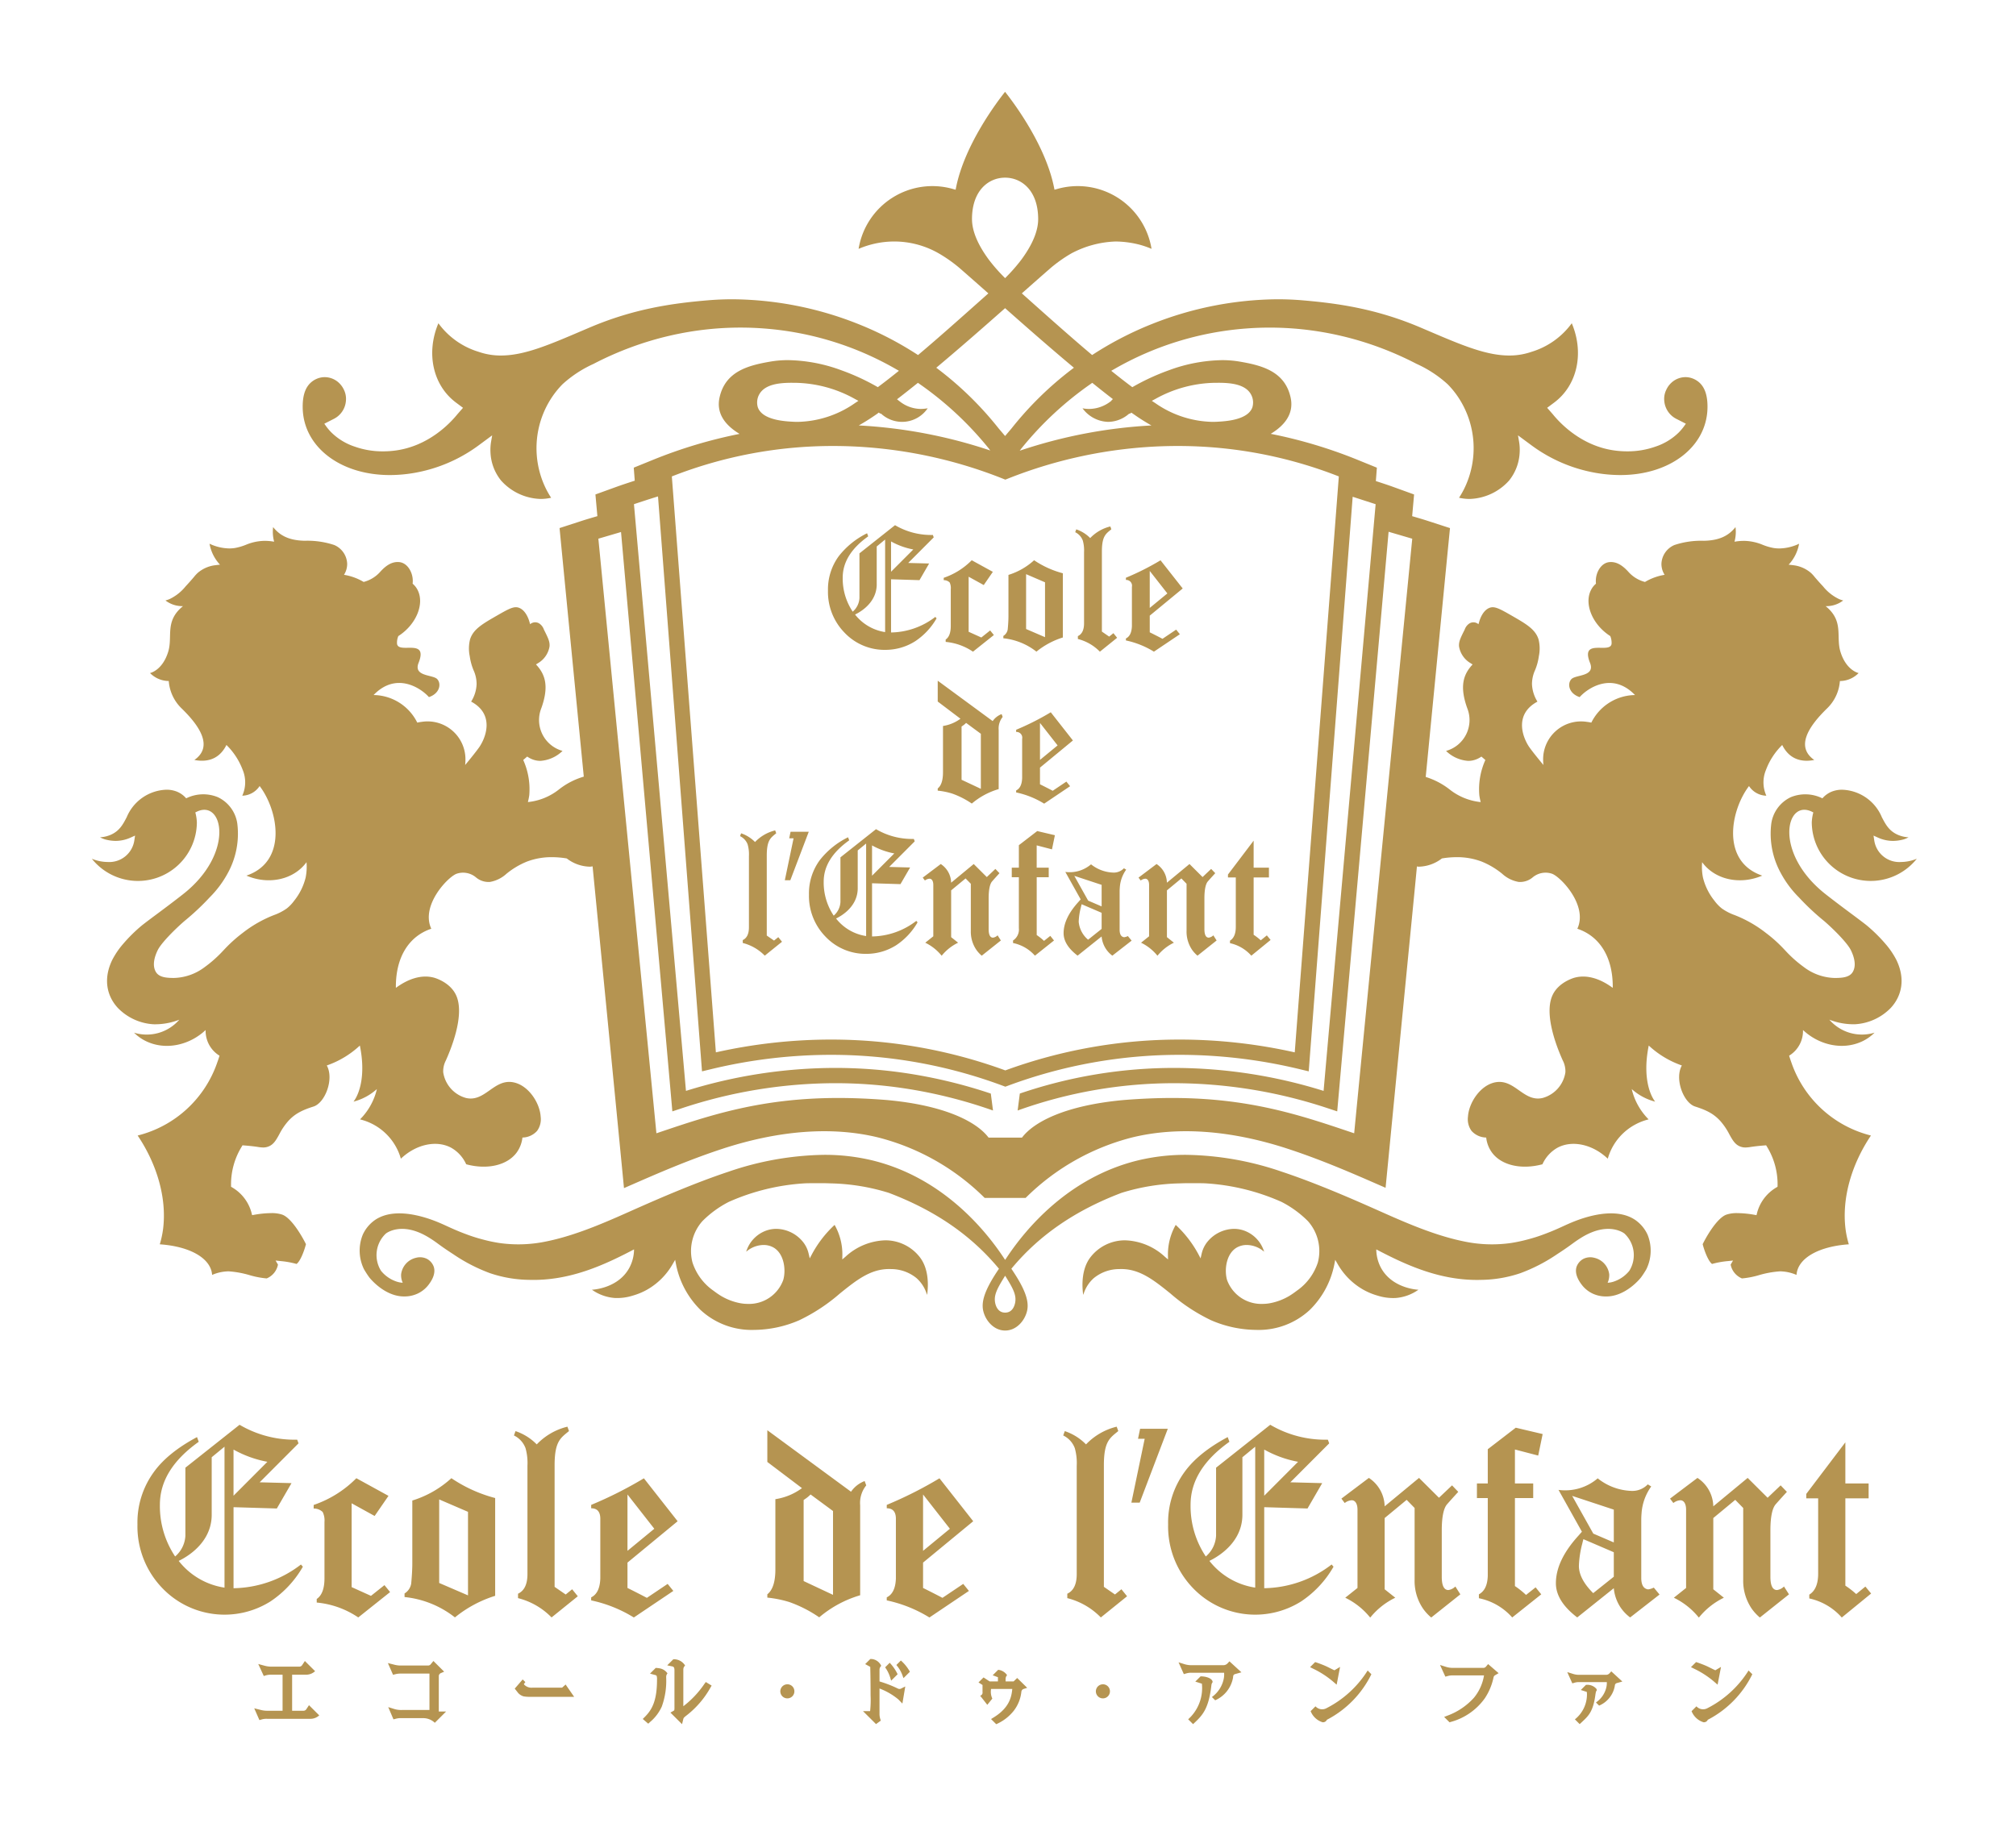 <svg xmlns="http://www.w3.org/2000/svg" xmlns:xlink="http://www.w3.org/1999/xlink" width="461" height="417" viewBox="0 0 461 417">
  <defs>
    <style>
      .cls-1 {
        fill: #b59451;
        fill-rule: evenodd;
        filter: url(#filter);
      }
    </style>
    <filter id="filter" x="730" y="242" width="461" height="417" filterUnits="userSpaceOnUse">
      <feGaussianBlur result="blur" stdDeviation="6.667" in="SourceAlpha"/>
      <feComposite result="composite"/>
      <feComposite result="composite-2"/>
      <feComposite result="composite-3"/>
      <feFlood result="flood" flood-color="#fff"/>
      <feComposite result="composite-4" operator="in" in2="composite-3"/>
      <feBlend result="blend" in2="SourceGraphic"/>
      <feBlend result="blend-2" in="SourceGraphic"/>
    </filter>
  </defs>
  <path id="シェイプ_684.svg" data-name="シェイプ 684.svg" class="cls-1" d="M1103.91,520.993c-5.33-3.587-13.99.353-15.39,0.965s-3.05,1.466-6.06,2.545c-0.91.329-1.95,0.656-3.17,0.976a35.457,35.457,0,0,1-3.76.8,30.915,30.915,0,0,1-10.95-.4c-7.52-1.546-15.2-5.185-21.25-7.852-4.64-2.049-12.72-5.563-20.18-8.04a70.128,70.128,0,0,0-21.91-3.871,46.439,46.439,0,0,0-11.114,1.293c-15.811,3.9-25.539,15.59-29.931,22.213l-0.348.525-0.349-.525c-4.391-6.623-14.12-18.316-29.931-22.213a46.439,46.439,0,0,0-11.114-1.293,70.055,70.055,0,0,0-21.9,3.871c-7.464,2.477-15.544,5.991-20.189,8.04-6.043,2.667-13.73,6.306-21.241,7.852a30.937,30.937,0,0,1-10.952.4,34.987,34.987,0,0,1-3.761-.8c-1.225-.32-2.259-0.647-3.176-0.976-3.007-1.079-4.66-1.932-6.058-2.545s-10.058-4.552-15.387-.965a8.242,8.242,0,0,0-2.829,3.373,9.674,9.674,0,0,0,.267,7.9,20.95,20.95,0,0,0,1.2,1.855c0.151,0.2,3.547,4.481,8.132,4.381a7.036,7.036,0,0,0,2.988-.675,6.727,6.727,0,0,0,2.433-1.968c0.46-.61,1.846-2.448,1.167-4.256a3.326,3.326,0,0,0-1.48-1.677,3.561,3.561,0,0,0-2.537-.264,4.427,4.427,0,0,0-3.407,3.788,4.116,4.116,0,0,0,.369,1.919,5.235,5.235,0,0,1-1.591-.332,7.661,7.661,0,0,1-3.373-2.4,6.768,6.768,0,0,1,1.11-8.52s3.553-2.914,9.78.884c0.511,0.31,1.092.7,1.092,0.7,1.148,0.78,1.726,1.327,4.493,3.111a38.566,38.566,0,0,0,8.422,4.359,28.89,28.89,0,0,0,8.938,1.537c9.343,0.289,17.294-3.44,24.025-6.968a9.1,9.1,0,0,1-1.04,4.147c-2.525,4.759-8.308,5.069-8.592,5.079a10.371,10.371,0,0,0,5.2,1.887,11.819,11.819,0,0,0,4.17-.549,15.142,15.142,0,0,0,3.274-1.367,15.659,15.659,0,0,0,5.827-5.85l0.56-.96,0.211,1.09A20.012,20.012,0,0,0,890.2,541.6a17.177,17.177,0,0,0,12.207,4.554,26.4,26.4,0,0,0,10.339-2.2,41.017,41.017,0,0,0,9.319-6.133c3.732-3,6.954-5.587,11.227-5.587,0.155,0,.311,0,0.467.01a9.2,9.2,0,0,1,5.843,2.086,8.089,8.089,0,0,1,2.187,3.229l0.224,0.59,0.067-.626c0.2-1.871.239-5.392-1.7-7.943a9.957,9.957,0,0,0-7.974-3.912,14.019,14.019,0,0,0-9.093,3.772l-0.707.6,0.019-.928a13.639,13.639,0,0,0-1.681-6.8l-0.092-.172-0.144.132a25.723,25.723,0,0,0-5.021,6.535l-0.522.989-0.256-1.088a6.588,6.588,0,0,0-1.25-2.626,7.975,7.975,0,0,0-6.142-3.036,6.925,6.925,0,0,0-2.344.409,7.421,7.421,0,0,0-4.371,4.32l-0.187.479,0.416-.3a6.138,6.138,0,0,1,3.57-1.221,4.622,4.622,0,0,1,1.977.424c2.715,1.27,3.215,5.213,2.53,7.571a8.31,8.31,0,0,1-8.084,5.481,9.768,9.768,0,0,1-1.85-.181,13.408,13.408,0,0,1-4.289-1.641,19.336,19.336,0,0,1-1.673-1.152,12.612,12.612,0,0,1-4.865-6.514,10.307,10.307,0,0,1,2.28-9.451,23.81,23.81,0,0,1,6.012-4.386,50.1,50.1,0,0,1,17.4-4.249c0.864-.052,4.284-0.046,5.076-0.021l0.953,0.031a48,48,0,0,1,13.176,2.166c10.512,3.993,18.686,9.593,24.99,17.119,0.065,0.076.131,0.154,0.2,0.232l-0.165.248c-2.878,4.28-3.912,7.051-3.459,9.262,0.459,2.243,2.381,4.628,5.041,4.628s4.581-2.385,5.04-4.628c0.453-2.211-.58-4.982-3.459-9.262l-0.165-.248c0.065-.078.131-0.156,0.2-0.232,6.3-7.526,14.478-13.126,24.99-17.119a48,48,0,0,1,13.176-2.166l0.955-.031c0.79-.025,4.21-0.031,5.07.021a50.026,50.026,0,0,1,17.4,4.249,23.949,23.949,0,0,1,6.02,4.386,10.307,10.307,0,0,1,2.28,9.451,12.614,12.614,0,0,1-4.87,6.514,18.855,18.855,0,0,1-1.67,1.152,13.432,13.432,0,0,1-4.29,1.641,9.745,9.745,0,0,1-1.85.181,8.321,8.321,0,0,1-8.09-5.481c-0.68-2.358-.18-6.3,2.54-7.571a4.584,4.584,0,0,1,1.97-.424,6.128,6.128,0,0,1,3.57,1.221l0.42,0.3-0.19-.479a7.4,7.4,0,0,0-4.37-4.32,6.9,6.9,0,0,0-2.34-.409,8,8,0,0,0-6.15,3.036,6.7,6.7,0,0,0-1.25,2.626l-0.25,1.088-0.52-.989a25.852,25.852,0,0,0-5.025-6.535l-0.144-.132-0.092.172a13.641,13.641,0,0,0-1.682,6.8l0.02,0.928-0.707-.6a14.022,14.022,0,0,0-9.093-3.772,9.96,9.96,0,0,0-7.975,3.912c-1.936,2.551-1.894,6.072-1.7,7.943l0.067,0.626,0.224-.59a8.079,8.079,0,0,1,2.187-3.229,9.2,9.2,0,0,1,5.843-2.086c0.156-.006.312-0.01,0.467-0.01,4.273,0,7.5,2.589,11.226,5.587a40.943,40.943,0,0,0,9.321,6.133,26.406,26.406,0,0,0,10.34,2.2,17.147,17.147,0,0,0,12.2-4.554,20.03,20.03,0,0,0,5.62-10.38l0.21-1.09,0.56,0.96a15.63,15.63,0,0,0,5.83,5.85,15.008,15.008,0,0,0,3.27,1.367,11.826,11.826,0,0,0,4.17.549,10.4,10.4,0,0,0,5.2-1.887c-0.29-.01-6.07-0.32-8.6-5.079a9.118,9.118,0,0,1-1.04-4.147c6.73,3.528,14.69,7.257,24.03,6.968a28.913,28.913,0,0,0,8.94-1.537,38.592,38.592,0,0,0,8.42-4.359c2.76-1.784,3.34-2.331,4.49-3.111,0,0,.58-0.387,1.09-0.7,6.23-3.8,9.78-.884,9.78-0.884a6.764,6.764,0,0,1,1.11,8.52,7.67,7.67,0,0,1-3.37,2.4,5.241,5.241,0,0,1-1.59.332,4.232,4.232,0,0,0,.37-1.919,4.433,4.433,0,0,0-3.41-3.788,3.569,3.569,0,0,0-2.54.264,3.372,3.372,0,0,0-1.48,1.677c-0.67,1.808.71,3.646,1.17,4.256a6.745,6.745,0,0,0,2.43,1.968,7.052,7.052,0,0,0,2.99.675c4.59,0.1,7.98-4.18,8.13-4.381a20.388,20.388,0,0,0,1.2-1.855,9.665,9.665,0,0,0,.27-7.9A8.309,8.309,0,0,0,1103.91,520.993ZM962.164,539.762c-0.083.572-.491,2.439-2.317,2.439s-2.236-1.867-2.318-2.439c-0.223-1.573.415-2.919,2.027-5.529l0.291-.472,0.29,0.472C961.749,536.843,962.387,538.189,962.164,539.762ZM1144.3,430.067a13.48,13.48,0,0,0,24.02,8.329,9.755,9.755,0,0,1-3.62.748,5.79,5.79,0,0,1-6.11-4.915l-0.17-1.124,1.04,0.47a8.367,8.367,0,0,0,3.45.744,9.521,9.521,0,0,0,2.47-.366,6.929,6.929,0,0,0,1.05-.453,7.164,7.164,0,0,1-2.39-.552c-2.07-.882-2.87-2.423-3.72-4.056a10.193,10.193,0,0,0-9.1-6.279,6.37,6.37,0,0,0-2.39.45,5.558,5.558,0,0,0-2.1,1.522,8.778,8.778,0,0,0-7.22-.271,7.916,7.916,0,0,0-4.47,6.066,18.7,18.7,0,0,0,2.18,11.306,23.641,23.641,0,0,0,4.13,5.541,56.85,56.85,0,0,0,5.81,5.443c2.27,1.967,5.28,5.019,6.07,6.619s1.32,3.585.41,5.054c-0.82,1.315-2.78,1.3-4,1.327a12.121,12.121,0,0,1-7.09-2.453,28.327,28.327,0,0,1-4.27-3.787c-0.52-.55-1.25-1.345-2.43-2.4-0.58-.515-1.24-1.064-2.02-1.651a28.192,28.192,0,0,0-7.18-4.1,12.054,12.054,0,0,1-2.92-1.512,9.175,9.175,0,0,1-1.69-1.769,13.586,13.586,0,0,1-2.62-5.294,12.258,12.258,0,0,1-.19-3.514c2.92,4,8.63,5.258,13.74,3.07-9.45-3.2-7.3-14.866-3.02-20.489a4.858,4.858,0,0,0,3.96,2.211,7.424,7.424,0,0,1-.09-5.888,15.647,15.647,0,0,1,3.72-5.713c1.23,2.494,3.49,4.166,7.33,3.43-4.22-2.96-1.52-7.486,2.99-11.856a9.671,9.671,0,0,0,2.87-6.2,6.048,6.048,0,0,0,4.28-1.822c-0.81-.2-3.04-1.228-4.16-4.89-1.07-3.518.86-6.979-3.38-10.413a6.328,6.328,0,0,0,4.01-1.294,8.044,8.044,0,0,1-.92-0.314,10.494,10.494,0,0,1-3.69-2.926c-0.88-.934-1.47-1.627-1.91-2.135a7.814,7.814,0,0,0-.83-0.914,7.506,7.506,0,0,0-3.92-1.761s-0.77-.1-1.2-0.14a9.411,9.411,0,0,0,2.39-4.791,10.851,10.851,0,0,1-4.5,1.077,8.32,8.32,0,0,1-1.32-.1,12.637,12.637,0,0,1-2.5-.731,11.54,11.54,0,0,0-4.13-.9l-0.24,0a11.751,11.751,0,0,0-1.87.157l-0.21.035a8.872,8.872,0,0,0,.3-2.261,9.653,9.653,0,0,0-.07-1.082c-1.54,1.935-3.63,3.059-7.24,3.129a19.46,19.46,0,0,0-6.73.969,4.871,4.871,0,0,0-2.97,4.338,4.662,4.662,0,0,0,.73,2.477,12.839,12.839,0,0,0-4.49,1.634,7.6,7.6,0,0,1-3.66-2.171c-1.43-1.607-2.8-2.492-4.41-2.375-1.68.123-2.74,1.731-3.06,3.237a5.532,5.532,0,0,0-.08,1.707,4.581,4.581,0,0,0-1.15,1.474c-1.59,3.166.34,7.837,4.31,10.431a1.059,1.059,0,0,0,.11.068,4.028,4.028,0,0,1,.3,1.789c-0.36,2.371-7.22-1.4-4.93,4.338,1.27,3.193-3.29,2.659-4.27,3.738s-0.56,3.285,1.9,4.1c1.82-2.054,7.47-5.866,12.66-.471a11.3,11.3,0,0,0-9.99,6.306c-0.35-.077-0.7-0.137-1.06-0.18a8.665,8.665,0,0,0-9.96,8.747,10.544,10.544,0,0,0,.07,1.129c-1.19-1.437-2.58-3.148-3.31-4.2-1.69-2.579-3.19-7.556,1.94-10.3a8.113,8.113,0,0,1-1.25-4.011,7.7,7.7,0,0,1,.69-3.153,12.668,12.668,0,0,0,.88-3.224,8.589,8.589,0,0,0-.07-3.845c-0.73-2.333-2.84-3.541-6.33-5.543-2.02-1.158-3.21-1.811-4.15-1.811a1.954,1.954,0,0,0-.62.1c-1.54.511-2.25,2.423-2.47,3.222l-0.17.567a1.746,1.746,0,0,0-2.05-.192,2.725,2.725,0,0,0-1.1,1.418c-0.95,1.9-1.39,2.767-1.29,3.862a5.474,5.474,0,0,0,2.55,3.764s0.43,0.268.55,0.35c-2.11,2.238-3.02,4.962-1.24,9.958a7.326,7.326,0,0,1-4.83,9.814,8.033,8.033,0,0,0,5.06,2.277,4.926,4.926,0,0,0,1.05-.11,5.334,5.334,0,0,0,1.97-.876l0.91,0.781a16.28,16.28,0,0,0-1.38,8.079,14.01,14.01,0,0,0,.31,1.549,13.645,13.645,0,0,1-7.16-2.932,17.144,17.144,0,0,0-5.41-2.817c1.64-16.848,3.33-34.135,5.04-51.737l0.51-5.176-4.97-1.613c-1.22-.4-2.45-0.751-3.68-1.116l0.44-4.962-4.71-1.705c-1.33-.482-2.68-0.919-4.03-1.359l0.23-3.064-4.39-1.786a109.162,109.162,0,0,0-19.88-5.953c3.11-1.881,5.38-4.565,4.54-8.337-1.33-5.957-6.53-7.318-11.74-8.2a23.51,23.51,0,0,0-3.92-.315,36.558,36.558,0,0,0-12.21,2.327,51.553,51.553,0,0,0-8,3.67l-0.323.183-0.3-.223c-1.273-.953-2.567-1.964-3.869-3l-0.652-.519,0.723-.413a71.094,71.094,0,0,1,30-9.253c1.82-.143,3.68-0.216,5.52-0.216a71.675,71.675,0,0,1,7.48.395,72.714,72.714,0,0,1,17.56,4.118,74.745,74.745,0,0,1,8.52,3.772,27.093,27.093,0,0,1,7.13,4.671,20.193,20.193,0,0,1,2.36,2.884,21.028,21.028,0,0,1,1.41,21.034,20.449,20.449,0,0,1-1.17,2.041,11.165,11.165,0,0,0,2.41.272h0.03a12.61,12.61,0,0,0,9.01-4.216,11.026,11.026,0,0,0,2.41-6.331,10.863,10.863,0,0,0-.14-2.606l-0.24-1.393,3.18,2.35a34.771,34.771,0,0,0,14.7,6.25,32.924,32.924,0,0,0,5.53.481c11.28,0,19.66-6.4,19.92-15.206,0.07-2.726-.5-4.635-1.74-5.838a4.864,4.864,0,0,0-1.69-1.058,4.579,4.579,0,0,0-.99-0.25,4.63,4.63,0,0,0-.61-0.041,4.772,4.772,0,0,0-2.92,1.022,5.089,5.089,0,0,0-1.48,1.9,4.655,4.655,0,0,0-.45,2.5,5.065,5.065,0,0,0,2.76,4.121l2.18,1.108-0.38.533a12.733,12.733,0,0,1-1.26,1.49,13.766,13.766,0,0,1-5.3,3.212,19.01,19.01,0,0,1-6.49,1.084,21.111,21.111,0,0,1-2.92-.2c-7.5-1.037-12.35-6.149-14.08-8.282l-1.29-1.473,1.58-1.178c5.32-3.963,6.93-11.323,4.05-18.16a17.738,17.738,0,0,1-9.2,6.532,15.365,15.365,0,0,1-5.1.845c-5.31,0-10.92-2.4-18.68-5.716l-1.54-.658c-10.17-4.339-19.02-5.569-27.07-6.249-1.88-.16-3.8-0.24-5.71-0.24a79.085,79.085,0,0,0-28.639,5.633,77.423,77.423,0,0,0-13.386,6.892l-0.355.229-0.323-.272c-4.522-3.821-9.168-7.961-13.664-11.967l-2.091-1.862,0.476-.423c2.236-1.978,4.347-3.841,6.2-5.453a32.629,32.629,0,0,1,4.6-3.238,23.07,23.07,0,0,1,10.167-2.751,22.77,22.77,0,0,1,5.529.742,20.993,20.993,0,0,1,2.69.937,17.106,17.106,0,0,0-21.6-13.685l-0.59.164-0.121-.6c-1.987-9.741-9.315-19.439-11.183-21.791-1.87,2.351-9.2,12.044-11.188,21.792l-0.121.6-0.589-.164a17.1,17.1,0,0,0-21.594,13.686,20.839,20.839,0,0,1,2.689-.938,20.429,20.429,0,0,1,15.7,2.009,32.748,32.748,0,0,1,4.622,3.254c1.837,1.6,3.947,3.459,6.183,5.437l0.476,0.423-2.091,1.862c-4.5,4.006-9.141,8.146-13.664,11.967l-0.323.272-0.354-.229a77.369,77.369,0,0,0-13.388-6.892,79.071,79.071,0,0,0-28.636-5.633c-1.913,0-3.834.08-5.709,0.24-8.049.68-16.9,1.91-27.074,6.249l-1.525.65c-7.769,3.323-13.38,5.723-18.694,5.724a15.319,15.319,0,0,1-5.1-.845,17.749,17.749,0,0,1-9.2-6.532c-2.874,6.837-1.272,14.2,4.051,18.161l1.578,1.177-1.274,1.456c-1.741,2.151-6.6,7.263-14.091,8.3a21.147,21.147,0,0,1-2.921.2,19,19,0,0,1-6.489-1.084,13.731,13.731,0,0,1-5.3-3.212,11.886,11.886,0,0,1-1.262-1.49l-0.38-.533,2.179-1.108a5.048,5.048,0,0,0,2.762-4.121,4.7,4.7,0,0,0-.442-2.5,5.157,5.157,0,0,0-1.482-1.9,4.793,4.793,0,0,0-2.927-1.022,4.6,4.6,0,0,0-.607.041,4.681,4.681,0,0,0-1,.25,4.889,4.889,0,0,0-1.682,1.059c-1.245,1.2-1.814,3.111-1.74,5.835,0.255,8.812,8.634,15.208,19.921,15.208a32.872,32.872,0,0,0,5.524-.481,34.778,34.778,0,0,0,14.7-6.25l3.18-2.351-0.241,1.394a11.14,11.14,0,0,0-.141,2.605,10.943,10.943,0,0,0,2.412,6.333,12.607,12.607,0,0,0,9.039,4.214,11.249,11.249,0,0,0,2.413-.272,20.335,20.335,0,0,1-1.173-2.041,20.992,20.992,0,0,1,1.411-21.034,20.63,20.63,0,0,1,2.356-2.883,27.019,27.019,0,0,1,7.113-4.664l0.186-.1a74.472,74.472,0,0,1,8.354-3.685,72.732,72.732,0,0,1,17.558-4.118,71.584,71.584,0,0,1,7.479-.395c1.844,0,3.7.073,5.521,0.216a71.089,71.089,0,0,1,30,9.253l0.722,0.413-0.652.519c-1.3,1.037-2.594,2.048-3.871,3l-0.3.223-0.323-.183a51.408,51.408,0,0,0-7.994-3.67,36.575,36.575,0,0,0-12.209-2.327,23.647,23.647,0,0,0-3.924.315c-5.208.884-10.4,2.245-11.737,8.2-0.846,3.782,1.44,6.472,4.568,8.354a109.026,109.026,0,0,0-19.8,5.936l-4.393,1.786,0.228,2.981c-1.433.463-2.865,0.93-4.283,1.442l-4.709,1.705,0.445,4.962c-1.23.365-2.465,0.719-3.685,1.116l-4.963,1.613,0.5,5.176c1.709,17.579,3.394,34.84,5.039,51.67a16.771,16.771,0,0,0-5.616,2.884,13.648,13.648,0,0,1-7.16,2.932c0.126-.513.232-1.033,0.309-1.549a16.31,16.31,0,0,0-1.379-8.079l0.911-.781a5.325,5.325,0,0,0,1.968.876,4.887,4.887,0,0,0,1.045.11,8.019,8.019,0,0,0,5.063-2.277,7.33,7.33,0,0,1-4.833-9.814c1.783-5,.876-7.72-1.235-9.958,0.113-.082.553-0.35,0.553-0.35a5.478,5.478,0,0,0,2.543-3.764c0.1-1.1-.334-1.961-1.288-3.862a2.7,2.7,0,0,0-1.1-1.418,1.746,1.746,0,0,0-2.05.192l-0.162-.567c-0.23-.8-0.93-2.711-2.473-3.222a1.964,1.964,0,0,0-.621-0.1c-0.94,0-2.128.653-4.15,1.811-3.491,2-5.6,3.21-6.328,5.543a8.545,8.545,0,0,0-.073,3.845,12.77,12.77,0,0,0,.876,3.224,7.631,7.631,0,0,1,.691,3.153,8.031,8.031,0,0,1-1.249,4.011c5.136,2.74,3.629,7.717,1.94,10.3-0.732,1.057-2.115,2.768-3.31,4.2a10.049,10.049,0,0,0,.068-1.129,8.663,8.663,0,0,0-9.956-8.747q-0.537.064-1.061,0.18a11.3,11.3,0,0,0-9.988-6.306c5.191-5.395,10.835-1.583,12.654.471,2.461-.815,2.89-3.018,1.909-4.1s-5.541-.545-4.271-3.738c2.283-5.737-4.57-1.967-4.929-4.338a3.834,3.834,0,0,1,.3-1.789c0.037-.024.075-0.044,0.112-0.068,3.968-2.594,5.9-7.265,4.308-10.431a4.639,4.639,0,0,0-1.156-1.474,5.235,5.235,0,0,0-.077-1.707c-0.317-1.506-1.38-3.114-3.063-3.237-1.609-.117-2.98.768-4.4,2.375a7.612,7.612,0,0,1-3.658,2.171,12.932,12.932,0,0,0-4.494-1.634,4.615,4.615,0,0,0,.726-2.477,4.853,4.853,0,0,0-2.963-4.338,19.5,19.5,0,0,0-6.733-.969c-3.61-.07-5.7-1.194-7.239-3.129a8.993,8.993,0,0,0-.068,1.082,8.828,8.828,0,0,0,.3,2.261l-0.215-.035a11.743,11.743,0,0,0-1.867-.157l-0.243,0a11.535,11.535,0,0,0-4.13.9,12.607,12.607,0,0,1-2.5.731,8.272,8.272,0,0,1-1.317.1,10.855,10.855,0,0,1-4.5-1.077,9.361,9.361,0,0,0,2.392,4.791c-0.434.04-1.2,0.14-1.2,0.14a7.511,7.511,0,0,0-3.917,1.761,8.729,8.729,0,0,0-.836.914c-0.433.508-1.026,1.2-1.9,2.135a10.523,10.523,0,0,1-3.694,2.926,7.772,7.772,0,0,1-.923.314,6.334,6.334,0,0,0,4.011,1.294c-4.24,3.434-2.307,6.9-3.38,10.413-1.117,3.662-3.348,4.689-4.159,4.89a6.058,6.058,0,0,0,4.281,1.822,9.7,9.7,0,0,0,2.873,6.2c4.511,4.37,7.207,8.9,2.987,11.856,3.839,0.736,6.1-.936,7.33-3.43a15.682,15.682,0,0,1,3.723,5.713,7.391,7.391,0,0,1-.1,5.888,4.864,4.864,0,0,0,3.967-2.211c4.281,5.623,6.43,17.288-3.019,20.489,5.1,2.188,10.821.933,13.741-3.07a12.508,12.508,0,0,1-.2,3.514,13.643,13.643,0,0,1-2.619,5.294,9.046,9.046,0,0,1-1.69,1.769,12.04,12.04,0,0,1-2.918,1.512,28.233,28.233,0,0,0-7.186,4.1c-0.776.587-1.435,1.136-2.014,1.651-1.179,1.051-1.908,1.846-2.437,2.4a28.263,28.263,0,0,1-4.266,3.787,12.12,12.12,0,0,1-7.085,2.453c-1.225-.03-3.183-0.012-4-1.327-0.913-1.469-.387-3.454.4-5.054s3.806-4.652,6.077-6.619a58.2,58.2,0,0,0,5.805-5.443,23.713,23.713,0,0,0,4.132-5.541,18.7,18.7,0,0,0,2.177-11.306,7.894,7.894,0,0,0-4.472-6.066,8.78,8.78,0,0,0-7.221.271,5.536,5.536,0,0,0-2.1-1.522,6.359,6.359,0,0,0-2.385-.45,10.192,10.192,0,0,0-9.109,6.279c-0.848,1.633-1.65,3.174-3.713,4.056a7.193,7.193,0,0,1-2.395.552,6.984,6.984,0,0,0,1.055.453,9.514,9.514,0,0,0,2.471.366,8.368,8.368,0,0,0,3.448-.744l1.041-.47-0.173,1.124a5.787,5.787,0,0,1-6.107,4.915A9.693,9.693,0,0,1,751,438.4a13.48,13.48,0,0,0,24.019-8.329,10.587,10.587,0,0,0-.31-2.1c-0.012-.048-0.048-0.093-0.065-0.142,6.308-3.621,9.376,9.277-2.971,18.825-4.155,3.246-7.034,5.264-9.2,6.974a35.142,35.142,0,0,0-4.343,4.282,18.507,18.507,0,0,0-2.46,3.623c-2.124,4.376-1.218,8.269,1.252,10.957a12.367,12.367,0,0,0,8.178,3.764,15.153,15.153,0,0,0,5.9-1.044,9.861,9.861,0,0,1-10.348,2.969,10.111,10.111,0,0,0,2.927,2.032c4.412,2.027,9.77.819,13.442-2.636a6.636,6.636,0,0,0,3.178,5.868q-0.247.807-.536,1.6A25.865,25.865,0,0,1,761.477,501.7c4.38,6.507,6.707,14.257,5.814,21.39a21.757,21.757,0,0,1-.754,3.49c6.813,0.469,11.7,3.137,11.967,7a9.82,9.82,0,0,1,3.766-.819,22.264,22.264,0,0,1,4.815.872,19.749,19.749,0,0,0,3.9.747,4.3,4.3,0,0,0,2.579-3.162l-0.544-.927,1.218,0.13a20.222,20.222,0,0,1,3.579.651c0.846-.622,1.726-2.885,2.147-4.523-0.875-1.785-3.282-5.959-5.4-6.748a7.533,7.533,0,0,0-2.558-.355,23.173,23.173,0,0,0-3.789.366l-0.569.1-0.138-.561a9.573,9.573,0,0,0-4.377-5.759l-0.3-.178,0-.345a16.429,16.429,0,0,1,2.423-8.8l0.2-.333,0.384,0.032c1.082,0.084,2.08.189,3.075,0.336a8.481,8.481,0,0,0,1.272.13,3.183,3.183,0,0,0,1.109-.188c1.256-.444,1.833-1.493,2.564-2.818a14.749,14.749,0,0,1,2.05-3.036c1.417-1.543,2.9-2.411,5.778-3.323,2.67-.848,4.746-6.324,3.038-9.391a21.316,21.316,0,0,0,7.564-4.557c1.324,6.48.052,10.829-1.451,12.83a12.809,12.809,0,0,0,5.343-2.876c-0.059.253-.123,0.509-0.2,0.772a14.581,14.581,0,0,1-3.654,6.161,12.855,12.855,0,0,1,9.337,8.99c3.5-3.328,8.145-4.287,11.469-2.525a8.187,8.187,0,0,1,3.469,3.8c4.806,1.3,9.387.253,11.551-2.692a7.177,7.177,0,0,0,1.312-3.42,4.593,4.593,0,0,0,3.356-1.528,4.515,4.515,0,0,0,.813-3.232c-0.188-3.187-2.819-7.237-6.293-7.879-4.429-.82-6.436,4.617-10.8,3.585a7.2,7.2,0,0,1-5.19-5.863,5.342,5.342,0,0,1,.612-2.731c0.794-1.794,4.522-10.219,2.318-14.936-1.373-2.938-4.8-3.915-5.041-3.98-2.923-.787-6.015.334-8.711,2.331,0-.089-0.007-0.18-0.007-0.267,0-6.983,3.144-11.607,8.1-13.253-2.486-5.344,3.852-11.913,5.812-12.587a4.591,4.591,0,0,1,4.454.88,4.452,4.452,0,0,0,3.158,1,7.5,7.5,0,0,0,3.773-1.872,18.145,18.145,0,0,1,4.636-2.765,15.822,15.822,0,0,1,5.733-1.026,20.8,20.8,0,0,1,3.252.266l0.149,0.024,0.12,0.087a8.941,8.941,0,0,0,5.171,1.8c0.219,0,.418-0.051.629-0.071,0.211,2.151.426,4.349,0.634,6.482,2.105,21.524,4.108,41.991,5.944,60.89l0.6,6.21,1.489-.649c6.069-2.655,12.95-5.665,20.654-8.22,13.176-4.369,25.489-5.3,36.042-2.7a53.129,53.129,0,0,1,24.288,13.809h9.371a53.127,53.127,0,0,1,24.286-13.809c10.557-2.6,22.873-1.67,36.043,2.7,7.72,2.559,14.6,5.573,20.68,8.231l1.3,0.567,0.6-6.139c1.87-19.242,3.91-40.1,6.06-62.058,0.17-1.741.34-3.537,0.51-5.292,0.15,0.01.28,0.049,0.42,0.049a8.979,8.979,0,0,0,5.18-1.8l0.12-.087,0.14-.024a20.913,20.913,0,0,1,3.26-.266,15.845,15.845,0,0,1,5.73,1.026,18.265,18.265,0,0,1,4.64,2.765,7.451,7.451,0,0,0,3.77,1.872,4.476,4.476,0,0,0,3.16-1,4.581,4.581,0,0,1,4.45-.88c1.96,0.674,8.3,7.243,5.81,12.587,4.95,1.646,8.1,6.27,8.1,13.253,0,0.087-.01.178-0.01,0.267-2.7-2-5.79-3.118-8.71-2.331-0.24.065-3.67,1.042-5.04,3.98-2.21,4.717,1.52,13.142,2.32,14.936a5.438,5.438,0,0,1,.61,2.731,7.2,7.2,0,0,1-5.19,5.863c-4.36,1.032-6.37-4.4-10.8-3.585-3.47.642-6.1,4.692-6.29,7.879a4.53,4.53,0,0,0,.81,3.232,4.6,4.6,0,0,0,3.36,1.528,7.138,7.138,0,0,0,1.31,3.42c2.16,2.945,6.74,3.99,11.55,2.692a8.191,8.191,0,0,1,3.47-3.8c3.32-1.762,7.97-.8,11.47,2.525a12.829,12.829,0,0,1,3.35-5.657,12.991,12.991,0,0,1,5.99-3.333,14.557,14.557,0,0,1-3.66-6.161c-0.08-.263-0.14-0.519-0.2-0.772a12.816,12.816,0,0,0,5.35,2.876c-1.51-2-2.78-6.35-1.46-12.83a21.41,21.41,0,0,0,7.57,4.557c-1.71,3.067.37,8.543,3.04,9.391,2.87,0.912,4.36,1.78,5.77,3.323a14.749,14.749,0,0,1,2.05,3.036c0.74,1.325,1.31,2.374,2.57,2.818a3.181,3.181,0,0,0,1.11.188,8.549,8.549,0,0,0,1.27-.13c1-.147,1.99-0.252,3.07-0.336l0.39-.032,0.2,0.333a16.408,16.408,0,0,1,2.42,8.8l-0.01.345-0.29.178a9.563,9.563,0,0,0-4.38,5.759l-0.14.561-0.57-.1a23.144,23.144,0,0,0-3.79-.366,7.443,7.443,0,0,0-2.55.355c-2.12.789-4.53,4.963-5.4,6.748,0.42,1.638,1.3,3.9,2.14,4.523a20.249,20.249,0,0,1,3.58-.651l1.22-.13-0.54.927a4.242,4.242,0,0,0,.94,1.968,4.347,4.347,0,0,0,1.64,1.194,19.614,19.614,0,0,0,3.89-.747,22.368,22.368,0,0,1,4.82-.872,9.86,9.86,0,0,1,3.77.819c0.26-3.865,5.15-6.533,11.96-7a21.977,21.977,0,0,1-.75-3.49c-0.89-7.133,1.43-14.883,5.81-21.39a25.875,25.875,0,0,1-18.18-16.662c-0.19-.529-0.37-1.063-0.53-1.6a6.622,6.622,0,0,0,3.17-5.868c3.68,3.455,9.03,4.663,13.45,2.636a10.158,10.158,0,0,0,2.92-2.032,9.847,9.847,0,0,1-10.34-2.969,15.121,15.121,0,0,0,5.89,1.044,12.366,12.366,0,0,0,8.18-3.764c2.47-2.688,3.38-6.581,1.25-10.957a18.368,18.368,0,0,0-2.46-3.623,35.685,35.685,0,0,0-4.34-4.282c-2.16-1.71-5.04-3.728-9.2-6.974-12.34-9.548-9.28-22.446-2.97-18.825a0.9,0.9,0,0,0-.06.142A10.661,10.661,0,0,0,1144.3,430.067ZM994.221,333.226a28.848,28.848,0,0,1,13.359-3.671l1.03-.009c2.77,0,6.12.3,7.43,2.613a3.834,3.834,0,0,1,.34,3.008c-1.04,2.919-6.16,3.188-8.09,3.29-0.34.018-.68,0.026-1.02,0.026a23.611,23.611,0,0,1-13.092-4.29l-0.785-.518Zm-14.8-3.43,0.351-.243,0.332,0.269c1.316,1.057,2.612,2.088,3.869,3.056l0.511,0.393-0.341.339-0.013.066-0.167.128a8.145,8.145,0,0,1-4.9,1.723,7.637,7.637,0,0,1-1.523-.151,7.5,7.5,0,0,0,5.885,3.107,7.339,7.339,0,0,0,4.652-1.775l0.127-.1,0.184-.015,0.325-.22,1.363,0.941c1.068,0.722,2.143,1.374,3.221,1.991a113.243,113.243,0,0,0-30.115,5.775c0.127-.161.242-0.339,0.371-0.5A76.727,76.727,0,0,1,979.425,329.8Zm-27.155-37.68c0-6.553,3.8-9.484,7.569-9.484s7.565,2.931,7.565,9.484c0,2.683-1.286,5.794-3.83,9.25a38.842,38.842,0,0,1-3.33,3.837l-0.4.41-0.406-.41a38.977,38.977,0,0,1-3.334-3.836C953.558,297.907,952.27,294.8,952.27,292.116Zm-7.626,33.531c5.229-4.387,10.666-9.162,14.817-12.834l0.378-.332,0.378,0.332c4.156,3.679,9.6,8.462,14.816,12.834l0.541,0.453-0.56.428a77.223,77.223,0,0,0-13.705,13.458l-1.47,1.73-1.484-1.746a77.34,77.34,0,0,0-13.692-13.442l-0.56-.428Zm-14,10.952,0.3-.244,0.325,0.22,0.184,0.015,0.142,0.118a7.075,7.075,0,0,0,10.546-1.337,8.545,8.545,0,0,1-1.672.154h-0.013a7.889,7.889,0,0,1-4.785-1.784l0.015,0.026-0.561-.45,0.571-.439c1.257-.968,2.557-2,3.873-3.056l0.333-.269,0.35,0.243a76.784,76.784,0,0,1,15.867,14.787c0.115,0.142.22,0.3,0.334,0.448a113.3,113.3,0,0,0-30.068-5.73c1.075-.616,2.148-1.266,3.212-1.986C929.942,337.082,930.289,336.845,930.639,336.6Zm-27-4.44c1.312-2.315,4.658-2.613,7.426-2.613l1.034,0.01a28.848,28.848,0,0,1,13.363,3.67l0.828,0.449-0.786.518a23.624,23.624,0,0,1-13.09,4.29c-0.339,0-.681-0.008-1.028-0.026-1.928-.1-7.05-0.371-8.089-3.29A3.855,3.855,0,0,1,903.634,332.159ZM920.544,344c1.152,0,2.322.02,3.476,0.059a105.433,105.433,0,0,1,35.223,7.38l0.646,0.255,0.647-.255a105.438,105.438,0,0,1,35.223-7.38c1.154-.039,2.324-0.059,3.476-0.059a100.646,100.646,0,0,1,36.915,6.96l-10.08,131.718a120.639,120.639,0,0,0-26.283-2.925,115.876,115.876,0,0,0-39.9,7.051,115.866,115.866,0,0,0-39.9-7.051,120.671,120.671,0,0,0-26.285,2.925L883.629,350.961A100.657,100.657,0,0,1,920.544,344ZM1039.66,501.185l-0.9-.3c-11.34-3.821-23.07-7.772-40.713-7.772-3.537,0-7.277.159-11.116,0.472-13.464,1.23-20.585,5.065-23.229,8.588h-7.646c-2.644-3.523-9.766-7.358-23.23-8.588-3.838-.313-7.578-0.472-11.115-0.472-17.643,0-29.372,3.951-40.714,7.772l-0.895.3L866.828,365.2l5.183-1.524s10.048,113.286,11.544,130.3l0.193,2.2,2.107-.695A111.872,111.872,0,0,1,921,489.73a106.219,106.219,0,0,1,15.67,1.162,109.928,109.928,0,0,1,20.4,5.085l-0.5-3.871a114.292,114.292,0,0,0-19.38-4.667,109.848,109.848,0,0,0-16.191-1.2,115.043,115.043,0,0,0-34.139,5.251c-1.529-17.382-11.893-134.181-11.893-134.181s3.651-1.224,5.5-1.773l10.061,131.488,2.006-.484a117.387,117.387,0,0,1,27.466-3.295,112.517,112.517,0,0,1,39.285,7.059l0.611,0.226,0.612-.226a112.517,112.517,0,0,1,39.286-7.059,117.3,117.3,0,0,1,27.463,3.295l2.01,0.484,10.05-131.413,5.25,1.7s-10.37,116.8-11.9,134.181a115.005,115.005,0,0,0-34.134-5.251,109.174,109.174,0,0,0-35.33,5.86l-0.5,3.876a105.72,105.72,0,0,1,35.834-6.244,111.912,111.912,0,0,1,35.144,5.748l2.1,0.695,11.75-132.558,5.41,1.586S1041.48,482.422,1039.66,501.185Zm-60.171-61.509a7.5,7.5,0,0,1-5.882,1.736l3.512,6.279-0.576.654q-3.329,3.687-3.328,7.081,0,2.693,3.2,5.136l5.492-4.389a6.163,6.163,0,0,0,1.043,2.929,6.1,6.1,0,0,0,1.411,1.46l4.41-3.436-0.861-1.043a2.806,2.806,0,0,1-.844.267q-1-.125-1.04-1.615v-8.791c0-.331.013-0.648,0.041-0.951a7.834,7.834,0,0,1,1.457-4.1l-0.518-.316a3.186,3.186,0,0,1-2.4.988A8.578,8.578,0,0,1,979.489,439.676Zm2.422,14.768-3.095,2.469a6.03,6.03,0,0,1-2.148-4.1,14.928,14.928,0,0,1,.5-3.311c0.066-.283.124-0.513,0.178-0.7l4.565,1.961v3.676Zm0-5.145-3.082-1.324-3.169-5.666,6.251,2.061V449.3Zm-71.191-5.976,4.221-11.1H910.78l-0.313,1.507h1l-2,9.59h1.251Zm59.837-7.071,0.666-3.232-4.038-.952-4.2,3.231v5.139h-1.623v2.195h1.623v11.643a2.989,2.989,0,0,1-1.332,2.817v0.582a9.07,9.07,0,0,1,5.006,2.89l4.361-3.472-0.847-1.054-1.437,1.145a12.871,12.871,0,0,0-1.671-1.333V442.633h2.747v-2.195H967.06v-5.1Zm42.033,17.733c0,1.548-.44,2.6-1.33,3.149v0.573a9.074,9.074,0,0,1,4.88,2.863l4.41-3.6-0.86-1.043-1.39,1.127a12.581,12.581,0,0,0-1.63-1.266V442.673h3.5v-2.235h-3.5v-6.175l-5.87,7.748v0.662h1.79v11.312Zm-55.516,2.462q-1,0-1-1.987v-6.988c0-1.795.231-3.249,0.791-3.894s1.685-1.875,1.685-1.875l-0.935-.976-1.961,1.862-2.993-2.981s-5.079,4.2-5.162,4.269a5.219,5.219,0,0,0-2.374-4.269l-4.121,3.107,0.5,0.664a1.869,1.869,0,0,1,1.04-.415c0.583,0,.875.605,0.875,1.408v11.762l-1.839,1.467a10.983,10.983,0,0,1,3.729,2.953l0.025,0.019,0.016-.013a10.977,10.977,0,0,1,3.741-2.962l-1.592-1.266v-10.7l3.3-2.731,1.2,1.221v10.737a7.373,7.373,0,0,0,1.251,4.351,6.886,6.886,0,0,0,1.246,1.36l4.372-3.48s-0.688-1.076-.745-1.177A1.9,1.9,0,0,1,957.074,456.447ZM996.1,441.3a5.279,5.279,0,0,0-1.631-1.692l-4.121,3.107,0.5,0.664a1.872,1.872,0,0,1,1.041-.415c0.583,0,.874.605,0.874,1.408v11.762l-1.838,1.467a10.97,10.97,0,0,1,3.728,2.953l0.025,0.019,0.017-.013a10.977,10.977,0,0,1,3.741-2.962l-1.593-1.266v-10.7l3.3-2.731,1.19,1.221v10.737a7.4,7.4,0,0,0,1.25,4.351,7.017,7.017,0,0,0,1.25,1.36l4.37-3.48s-0.69-1.076-.74-1.177a1.916,1.916,0,0,1-1.05.531c-0.67,0-1-.662-1-1.987v-6.988c0-1.795.23-3.249,0.79-3.894s1.69-1.875,1.69-1.875l-0.94-.976-1.96,1.862-2.99-2.981-5.165,4.269A5.26,5.26,0,0,0,996.1,441.3Zm-95.132-6.163a8.217,8.217,0,0,1,.292,2.651V454.06q0,2.279-1.415,2.941v0.662a10.682,10.682,0,0,1,5.035,2.9l3.942-3.18-0.849-1.051-0.972.783-1.664-1.148V437.7c0-3.641.934-4.1,2.162-5.131l-0.239-.654a9.47,9.47,0,0,0-4.606,2.66,8.013,8.013,0,0,0-3.186-1.994l-0.239.652A3.45,3.45,0,0,1,900.971,435.137Zm27.205,25.011a12.659,12.659,0,0,0,6.782-1.987,15.56,15.56,0,0,0,4.868-5.218l-0.292-.332a16.947,16.947,0,0,1-10.119,3.561V444.006l6.5,0.2,2.205-3.808-4.785-.126,5.837-5.851-0.2-.552a16.244,16.244,0,0,1-8.65-2.235l-8.135,6.443v10.209a4.373,4.373,0,0,1-1.54,3.125,13.6,13.6,0,0,1-2.288-7.784q0-5.287,5.831-9.439l-0.258-.7a18.6,18.6,0,0,0-6.489,5.257,12.853,12.853,0,0,0-2.454,7.868,13.329,13.329,0,0,0,3.786,9.607A12.605,12.605,0,0,0,928.176,460.148Zm1.239-24.8a16.687,16.687,0,0,0,5.085,1.837l-5.085,5.095v-6.932Zm-3.278,9.782V436.5l1.923-1.582v21.163a10.781,10.781,0,0,1-6.874-4.011C921.3,451.979,926.137,449.931,926.137,445.134Zm46.909-57.341V373.11a21.474,21.474,0,0,1-6.574-2.981,15.433,15.433,0,0,1-5.866,3.354v9.442c0,0.413-.015.869-0.042,1.366s-0.069,1.049-.125,1.657a2.134,2.134,0,0,1-1,1.49v0.54a14.643,14.643,0,0,1,7.565,3.056A18.081,18.081,0,0,1,973.046,387.793Zm-8.405-14.476,4.328,1.864v12.547l-4.328-1.863V373.317Zm-17.224,3.4v8.447q0,2.32-1.165,3.106v0.539a13.313,13.313,0,0,1,6.241,2.236l4.78-3.807-0.85-1.05L954.4,387.8l-2.9-1.31V373.9l3.454,1.906,2.08-3.023-4.826-2.651a16.482,16.482,0,0,1-6.408,4.016v0.539a1.912,1.912,0,0,1,1.353.518A2.911,2.911,0,0,1,947.417,376.713Zm30.187-11.1a8.262,8.262,0,0,1,.291,2.65V384.54q0,2.276-1.415,2.94v0.663a10.65,10.65,0,0,1,5.035,2.9l3.942-3.181-0.849-1.05-0.972.782-1.664-1.147V368.183c0-3.642.934-4.105,2.162-5.132L983.9,362.4a9.447,9.447,0,0,0-4.606,2.66,8.024,8.024,0,0,0-3.186-1.994l-0.239.652A3.453,3.453,0,0,1,977.6,365.615Zm-45.082,25.011a12.655,12.655,0,0,0,6.782-1.986,15.531,15.531,0,0,0,4.868-5.218l-0.291-.332a16.948,16.948,0,0,1-10.119,3.56V374.484l6.5,0.2,2.205-3.81-4.785-.124,5.838-5.851-0.2-.551a16.259,16.259,0,0,1-8.65-2.237l-8.136,6.444v10.209a4.376,4.376,0,0,1-1.54,3.126,13.608,13.608,0,0,1-2.288-7.785q0-5.288,5.831-9.44l-0.257-.705a18.61,18.61,0,0,0-6.489,5.257,12.852,12.852,0,0,0-2.455,7.868,13.334,13.334,0,0,0,3.786,9.608A12.606,12.606,0,0,0,932.522,390.626Zm1.24-24.795a16.672,16.672,0,0,0,5.084,1.837l-5.084,5.093v-6.93Zm-3.278,9.783v-8.631l1.922-1.584v21.165a10.789,10.789,0,0,1-6.874-4.012C925.646,382.458,930.484,380.411,930.484,375.614ZM999.8,387.052L998.95,386l-3.122,2.1q-1.2-.635-2.914-1.486V382.8l7.536-6.211-5.071-6.447a60.074,60.074,0,0,1-7.915,3.991v0.506l0,0a1.311,1.311,0,0,1,1.371,1.574V385.2q-0.084,2.2-1.373,2.816v0.456a20.162,20.162,0,0,1,6.407,2.568Zm-6.888-14.479,4.029,5.147-4.029,3.315v-8.462Zm-40.69,53.208a16.785,16.785,0,0,1,6.146-3.312V408.948a4.187,4.187,0,0,1,.913-2.979l-0.239-.653a4.376,4.376,0,0,0-2.046,1.6l-12.566-9.235v4.762l5.2,3.933a8.99,8.99,0,0,1-3.994,1.658V418.6q0,2.774-1.207,3.725v0.5a16.7,16.7,0,0,1,3.287.663A19.1,19.1,0,0,1,952.224,425.781Zm-2.341-17.621q0.373-.248.582-0.413a5.576,5.576,0,0,0,.458-0.414l3.37,2.484v12.589l-4.41-2.071V408.16Zm12.482,0.735V409.4a1.312,1.312,0,0,1,1.372,1.575v8.985q-0.084,2.2-1.373,2.816v0.456a20.11,20.11,0,0,1,6.407,2.567l5.931-3.989-0.853-1.055-3.121,2.1q-1.2-.633-2.914-1.485v-3.81l7.531-6.212L970.28,404.9A60.27,60.27,0,0,1,962.365,408.9Zm5.45,6.9v-8.464l4.028,5.148Zm140.365,189.3a4.292,4.292,0,0,1-1.29.406c-1.01-.126-1.54-0.947-1.58-2.46V589.655q0-.757.06-1.452a11.9,11.9,0,0,1,2.22-6.243l-0.79-.482a4.853,4.853,0,0,1-3.65,1.5,13.046,13.046,0,0,1-7.8-2.875,11.425,11.425,0,0,1-8.96,2.644l5.35,9.564-0.88,1q-5.07,5.611-5.07,10.784,0,4.1,4.88,7.82l8.36-6.685a9.548,9.548,0,0,0,1.59,4.462,9.372,9.372,0,0,0,2.15,2.223l6.72-5.236Zm-9.15-17.836v7.5l-4.69-2.017-4.83-8.627Zm-4.71,19.1c-2.17-2.165-3.27-4.245-3.27-6.236a22.558,22.558,0,0,1,.76-5.044c0.1-.431.19-0.782,0.27-1.064l6.95,2.988v5.6ZM990.71,568.763l-0.478,2.293h1.524l-3.042,14.607h1.9l6.429-16.9H990.71Zm88.25,38.006a19.987,19.987,0,0,0-2.54-2.028v-20.13h4.18v-3.344h-4.18v-7.761l5.32,1.387,1.02-4.92-6.15-1.452-6.4,4.922v7.824h-2.48v3.344h2.48v17.731c-0.05,2.146-.72,3.575-2.03,4.29v0.889a13.811,13.811,0,0,1,7.62,4.4l6.64-5.289-1.29-1.6Zm77.6-1.914-2.1,1.716a19.431,19.431,0,0,0-2.48-1.925V584.674h5.32v-3.407h-5.32v-9.4l-8.94,11.8v1.009h2.72V601.9c0,2.357-.67,3.955-2.03,4.8v0.871a13.814,13.814,0,0,1,7.43,4.361l6.71-5.485Zm-93.76-.016a2.88,2.88,0,0,1-1.59.811c-1.01,0-1.52-1.009-1.52-3.029V591.98c0-2.734.35-4.948,1.2-5.931s2.57-2.853,2.57-2.853l-1.42-1.486-2.99,2.832-4.56-4.537s-7.73,6.395-7.86,6.5a7.971,7.971,0,0,0-3.61-6.5l-6.28,4.733,0.76,1.009a2.846,2.846,0,0,1,1.59-.631c0.88,0,1.33.92,1.33,2.145v17.911l-2.8,2.234a16.672,16.672,0,0,1,5.67,4.5l0.04,0.031,0.03-.02a16.67,16.67,0,0,1,5.7-4.512l-2.43-1.927V589.183l5.03-4.16,1.82,1.86v16.353a11.239,11.239,0,0,0,1.9,6.625,10.546,10.546,0,0,0,1.9,2.072l6.66-5.3h0S1062.89,604.994,1062.8,604.839Zm75.15,0a2.88,2.88,0,0,1-1.59.811c-1.01,0-1.52-1.009-1.52-3.029V591.98c0-2.734.35-4.948,1.2-5.931s2.57-2.853,2.57-2.853l-1.43-1.486-2.98,2.832-4.56-4.537s-7.73,6.395-7.86,6.5a7.945,7.945,0,0,0-3.62-6.5l-6.27,4.733,0.76,1.009a2.847,2.847,0,0,1,1.58-.631c0.89,0,1.33.92,1.33,2.145v17.911l-2.8,2.234a16.613,16.613,0,0,1,5.68,4.5l0.04,0.031,0.03-.02a16.634,16.634,0,0,1,5.69-4.512l-2.42-1.927V589.183l5.02-4.16,1.82,1.86v16.353a11.343,11.343,0,0,0,1.91,6.625,10.546,10.546,0,0,0,1.9,2.072l6.66-5.3h0S1138.04,604.994,1137.95,604.839Zm-152.991,1.826-2.534-1.749V577.105c0-5.547,1.422-6.253,3.292-7.817l-0.364-1a14.4,14.4,0,0,0-7.013,4.052,12.21,12.21,0,0,0-4.853-3.037l-0.363.993a5.256,5.256,0,0,1,2.648,2.894,12.536,12.536,0,0,1,.444,4.036v24.783q0,3.468-2.155,4.479V607.5a16.236,16.236,0,0,1,7.667,4.416l6-4.844-1.293-1.6Zm49.541-6.857a25.812,25.812,0,0,1-15.41,5.42V586.7l9.9,0.3,3.36-5.8-7.29-.19,8.89-8.91-0.31-.841a24.738,24.738,0,0,1-13.17-3.406l-12.39,9.815v15.545a6.661,6.661,0,0,1-2.35,4.76,20.729,20.729,0,0,1-3.48-11.855q0-8.053,8.88-14.374l-0.39-1.074q-6.72,3.593-9.89,8.006a19.592,19.592,0,0,0-3.734,11.981,20.31,20.31,0,0,0,5.764,14.632,19.711,19.711,0,0,0,24.65,2.964,23.558,23.558,0,0,0,7.41-7.946Zm-15.41-26.284a25.318,25.318,0,0,0,7.74,2.795l-7.74,7.76V573.524Zm-2.06,31.572a16.419,16.419,0,0,1-10.47-6.108c0.17-.144,7.54-3.262,7.54-10.566V575.276l2.93-2.41V605.1Zm-173.8,1.874V584.609a32.7,32.7,0,0,1-10.011-4.54,23.528,23.528,0,0,1-8.935,5.107v14.379q0,0.947-.063,2.082c-0.042.756-.106,1.6-0.19,2.521a3.255,3.255,0,0,1-1.521,2.271v0.821a22.281,22.281,0,0,1,11.521,4.658A27.524,27.524,0,0,1,843.228,606.97Zm-12.8-22.045,6.589,2.839V606.87l-6.589-2.837V584.925Zm-12.516,19.6-3.083,2.454-4.423-2v-19.17l5.259,2.9,3.168-4.6-7.35-4.035a25.112,25.112,0,0,1-9.758,6.116v0.82a2.915,2.915,0,0,1,2.059.788,4.424,4.424,0,0,1,.412,2.3V602.96q0,3.534-1.774,4.73v0.82a20.276,20.276,0,0,1,9.5,3.406l7.28-5.8Zm41.442,2.145-2.534-1.749V577.105c0-5.547,1.422-6.253,3.292-7.817l-0.364-1a14.4,14.4,0,0,0-7.013,4.052,12.2,12.2,0,0,0-4.853-3.037l-0.363.993a5.261,5.261,0,0,1,2.649,2.894,12.572,12.572,0,0,1,.443,4.036v24.783q0,3.468-2.154,4.479V607.5a16.238,16.238,0,0,1,7.666,4.416l6-4.844-1.293-1.6Zm-60.543-6.857a25.8,25.8,0,0,1-15.41,5.42V586.7l9.9,0.3,3.358-5.8-7.287-.19,8.89-8.91-0.308-.841a24.742,24.742,0,0,1-13.173-3.406l-12.39,9.815v15.545a6.665,6.665,0,0,1-2.344,4.76,20.7,20.7,0,0,1-3.485-11.855q0-8.053,8.88-14.374l-0.393-1.074q-6.714,3.593-9.881,8.006a19.562,19.562,0,0,0-3.738,11.981,20.307,20.307,0,0,0,5.765,14.632,19.708,19.708,0,0,0,24.648,2.964,23.657,23.657,0,0,0,7.414-7.946ZM783.4,573.524a25.345,25.345,0,0,0,7.743,2.795l-7.743,7.76V573.524ZM781.338,605.1a16.424,16.424,0,0,1-10.469-6.108c0.173-.144,7.541-3.262,7.541-10.566V575.276l2.928-2.41V605.1Zm96.585,2.335q-1.834-.968-4.438-2.263v-5.8l11.469-9.458-7.715-9.819a91.707,91.707,0,0,1-12.054,6.08v0.769l0,0.006c1.388,0,2.088.8,2.088,2.4v13.683q-0.127,3.343-2.091,4.29v0.692a30.654,30.654,0,0,1,9.757,3.911l9.032-6.075-1.3-1.606Zm-4.438-23.642,6.135,7.841-6.135,5.049v-12.89Zm54.234-3.07a6.668,6.668,0,0,0-3.116,2.439L905.467,569.1v7.254l7.92,5.989a13.7,13.7,0,0,1-6.082,2.524v16.08q0,4.226-1.838,5.675v0.758a25.637,25.637,0,0,1,5.006,1.009,29.086,29.086,0,0,1,6.86,3.5,25.586,25.586,0,0,1,9.36-5.046V586.249a6.368,6.368,0,0,1,1.39-4.535Zm-7.235,26.025-6.716-3.153v-18.54q0.57-.378.887-0.632a8.36,8.36,0,0,0,.7-0.63l5.132,3.784v19.171Zm25.03,0.687q-1.834-.968-4.437-2.263v-5.8l11.468-9.458-7.715-9.819a91.707,91.707,0,0,1-12.054,6.08v0.769l0,0.006c1.389,0,2.088.8,2.088,2.4v13.683q-0.127,3.343-2.091,4.29v0.692a30.658,30.658,0,0,1,9.758,3.911l9.031-6.075-1.3-1.606Zm-4.437-23.642,6.134,7.841-6.134,5.049v-12.89Zm-31.039,43.417a1.608,1.608,0,1,0,1.614,1.608A1.594,1.594,0,0,0,910.038,627.206Zm72.158,0a1.608,1.608,0,1,0,1.614,1.608A1.594,1.594,0,0,0,982.2,627.206Zm88.094-4.626-0.51.6a0.75,0.75,0,0,1-.58.267h-6.77a5.326,5.326,0,0,1-1.73-.221l-1.41-.442,1.22,2.669,0.54-.141a3.767,3.767,0,0,1,1.22-.139h7.08a10.731,10.731,0,0,1-2.3,5.1,15.19,15.19,0,0,1-6.07,4.1l-0.75.293,1.24,1.23,0.25-.079a14.055,14.055,0,0,0,7.82-5.425,13.6,13.6,0,0,0,1.99-4.774,0.736,0.736,0,0,1,.35-0.487c0.33-.191.81-0.475,0.81-0.475Zm-178.9,4.1-0.355.492a21.883,21.883,0,0,1-4.778,5.05v-8.41a1.183,1.183,0,0,1,.409-0.895h0a2.976,2.976,0,0,0-2.7-1.435l-1.393,1.386,1.156,0.242c0.325,0.07.5,0.235,0.5,0.916v8.527a2.32,2.32,0,0,1-.05.6,1,1,0,0,1-.216.144l-0.656.381,2.658,2.646,0.268-1.1c0.092-.375.092-0.375,0.974-1.07a21,21,0,0,0,5.2-6.1l0.321-.559Zm-8.753-1.97v0a2.725,2.725,0,0,0-1.805-1.158,5.591,5.591,0,0,0-.687-0.085l-0.2-.01-1.309,1.3,1.008,0.28a0.984,0.984,0,0,1,.51.22,2.646,2.646,0,0,1,.086.9c0,4.732-1.1,6.81-2.76,8.475l-0.5.5,1.253,1.079,0.434-.4a9.956,9.956,0,0,0,2.667-3.519,17.263,17.263,0,0,0,1-6.67V625.5A1.186,1.186,0,0,1,882.633,624.715Zm215.817-.468-0.42.458a1.021,1.021,0,0,1-.76.334h-6.06a4.4,4.4,0,0,1-1.42-.183l-1.41-.439,1.16,2.577,0.55-.162a3.223,3.223,0,0,1,1-.125h6.34a4.805,4.805,0,0,1-.07,1,5.723,5.723,0,0,1-2.32,3.586l-0.1.07,0.73,0.72,0.06-.028a6.018,6.018,0,0,0,3.5-4.344c0.01-.086.03-0.176,0.04-0.263a0.594,0.594,0,0,1,.43-0.512l1.28-.363Zm-3.34,4.383,0.03-.03-0.01-.038a0.733,0.733,0,0,0-.06-0.285,2.7,2.7,0,0,0-2.38-.935h-0.04l-1.17,1.169,1.37,0.436c0.02,0.256.04,0.342,0.04,0.6a7.288,7.288,0,0,1-2.68,5.611l-0.08.069,1.09,1.087,0.41-.379c1.59-1.5,2.68-2.394,3.21-6.488l0.06-.314A1.059,1.059,0,0,1,1095.11,628.63Zm-161.448-6.114-0.212-.237-1.051,1.047,0.138,0.2a8.15,8.15,0,0,1,1.094,2.377l0.147,0.474,1.477-1.469-0.1-.2A9.923,9.923,0,0,0,933.662,622.516Zm4.286,1.62a9.408,9.408,0,0,0-1.734-2.173l-0.213-.2-1.031,1.026,0.166,0.209a7.543,7.543,0,0,1,1.3,2.371L936.6,625.8l1.471-1.464Zm-1.928,4.06a0.755,0.755,0,0,1-.648.014c-0.081-.037-0.173-0.08-0.276-0.131a26.579,26.579,0,0,0-3.981-1.524v-2.679a1.185,1.185,0,0,1,.395-0.883,2.667,2.667,0,0,0-2.26-1.575l-0.041,0-0.061,0c-0.045,0-.089,0-0.134,0l-1.176,1.17L929,623.216s0.078,2.48.078,6.512a23.945,23.945,0,0,1-.11,3.623h-1.62l2.971,2.957,1.1-.8a4.23,4.23,0,0,1-.3-1.377c0-.028,0-0.055,0-0.086v-5.876a15.013,15.013,0,0,1,4.312,2.5l0.92,0.945,0.659-3.91Zm99.15-4.21-0.03.017c-0.26-.112-0.8-0.383-1.06-0.511-0.32-.163-0.66-0.334-0.89-0.434-0.48-.226-1.62-0.664-2.2-0.85l-0.26-.084-1.16,1.163,0.69,0.346a20.861,20.861,0,0,1,4.53,2.919l0.86,0.744,0.78-4.066Zm-1.75,11.335a23.259,23.259,0,0,0,10.17-10.414l-0.85-.854a23.925,23.925,0,0,1-9.47,8.645h0a2.05,2.05,0,0,1-2.46-.454s-1.01,1.012-1.11,1.105a4.315,4.315,0,0,0,2.71,2.533A0.955,0.955,0,0,0,1033.42,635.321Zm88.85-11.335a0.039,0.039,0,0,0-.02.017c-0.26-.112-0.8-0.383-1.06-0.511-0.33-.163-0.67-0.334-0.89-0.434-0.49-.226-1.62-0.664-2.2-0.85l-0.26-.084-1.17,1.163,0.7,0.346a20.861,20.861,0,0,1,4.53,2.919l0.86,0.744,0.78-4.066Zm-1.75,11.335a23.231,23.231,0,0,0,10.18-10.414l-0.86-.854a23.831,23.831,0,0,1-9.46,8.645h0a2.05,2.05,0,0,1-2.46-.454s-1.01,1.012-1.11,1.105a4.292,4.292,0,0,0,2.71,2.533A0.949,0.949,0,0,0,1120.52,635.321ZM859.341,627.26l-0.8.712h-6.733a2.314,2.314,0,0,1-1.81-.565,0.98,0.98,0,0,1-.21-0.252l0.342-.458-0.608-.6-1.818,2.1c0.344,0.428.534,0.679,0.8,1.013a2.675,2.675,0,0,0,1.221.754,7.309,7.309,0,0,0,1.452.106h10.113Zm147.889-.841c-0.27-.589-1.37-1.031-2.69-1.031l-1.21,1.2,1.5,0.477,0.01,0c0.03,0.327.05,0.658,0.05,1a9.58,9.58,0,0,1-3.19,7.144l1.12,1.109,0.39-.367c1.85-1.734,3.12-3.253,3.74-8.018l0.05-.426V627.5h0l0.02-.144a1.281,1.281,0,0,1,.28-0.644A0.965,0.965,0,0,0,1007.23,626.419Zm3.91-4.465-0.42.452a1.313,1.313,0,0,1-.98.431h-7.13a5.376,5.376,0,0,1-1.71-.22l-1.4-.439,1.208,2.7,0.56-.161a3.8,3.8,0,0,1,1.2-.152h7.45a5.331,5.331,0,0,1-.07,1.311,6.837,6.837,0,0,1-2.72,4.244l0.75,0.745a7.009,7.009,0,0,0,4.05-5.024,3.693,3.693,0,0,0,.06-0.46,0.563,0.563,0,0,1,.41-0.5l1.48-.416ZM962.6,625.763l-0.81.78h-1.837v-0.586a1.184,1.184,0,0,1,.341-0.831,2.789,2.789,0,0,0-2.041-1.232L957,625.139h0l1.2,0.447v0.957h-1.908l-1.386-.91-1.15,1.142,0.918,0.587v1.613a0.731,0.731,0,0,1-.54.841l1.632,2.087,1.151-1.426a3.684,3.684,0,0,1-.285-2.206h4.846c-0.167,1.79-.647,4.269-4.186,6.47l-0.668.415,1.184,1.179,0.332-.156a10.384,10.384,0,0,0,3.652-2.887,8.552,8.552,0,0,0,1.767-4.408,0.754,0.754,0,0,1,.517-0.613l0.812-.263ZM832.014,633.43h-1.672v-8.088a0.76,0.76,0,0,1,.458-0.692l0.765-.331h0l-2.455-2.444-0.631.763a0.756,0.756,0,0,1-.585.276h-6.116a5.773,5.773,0,0,1-1.641-.2l-1.438-.362,1.176,2.681,0.533-.133a4.45,4.45,0,0,1,1.226-.141h6.57v8.322h-6.3a5.316,5.316,0,0,1-1.728-.22l-1.4-.437,1.2,2.8,0.541-.139a4.084,4.084,0,0,1,1.221-.14h5.05a3.823,3.823,0,0,1,2.64,1.065Zm-31.972-.513a0.757,0.757,0,0,1-.632.339H796.8v-8.244H800a3.02,3.02,0,0,0,2.053-.806l-2.336-2.326-0.631.952a0.762,0.762,0,0,1-.633.338H792.2a5.953,5.953,0,0,1-1.752-.228l-1.393-.377,1.265,2.744,0.546-.167a4.347,4.347,0,0,1,1.172-.13h2.577v8.244h-3.4a5.748,5.748,0,0,1-1.639-.2l-1.44-.359,1.184,2.693,0.544-.154a3.879,3.879,0,0,1,1.207-.136H801a2.943,2.943,0,0,0,2-.786l-2.342-2.331Z" transform="translate(-730 -242)"/>
</svg>
